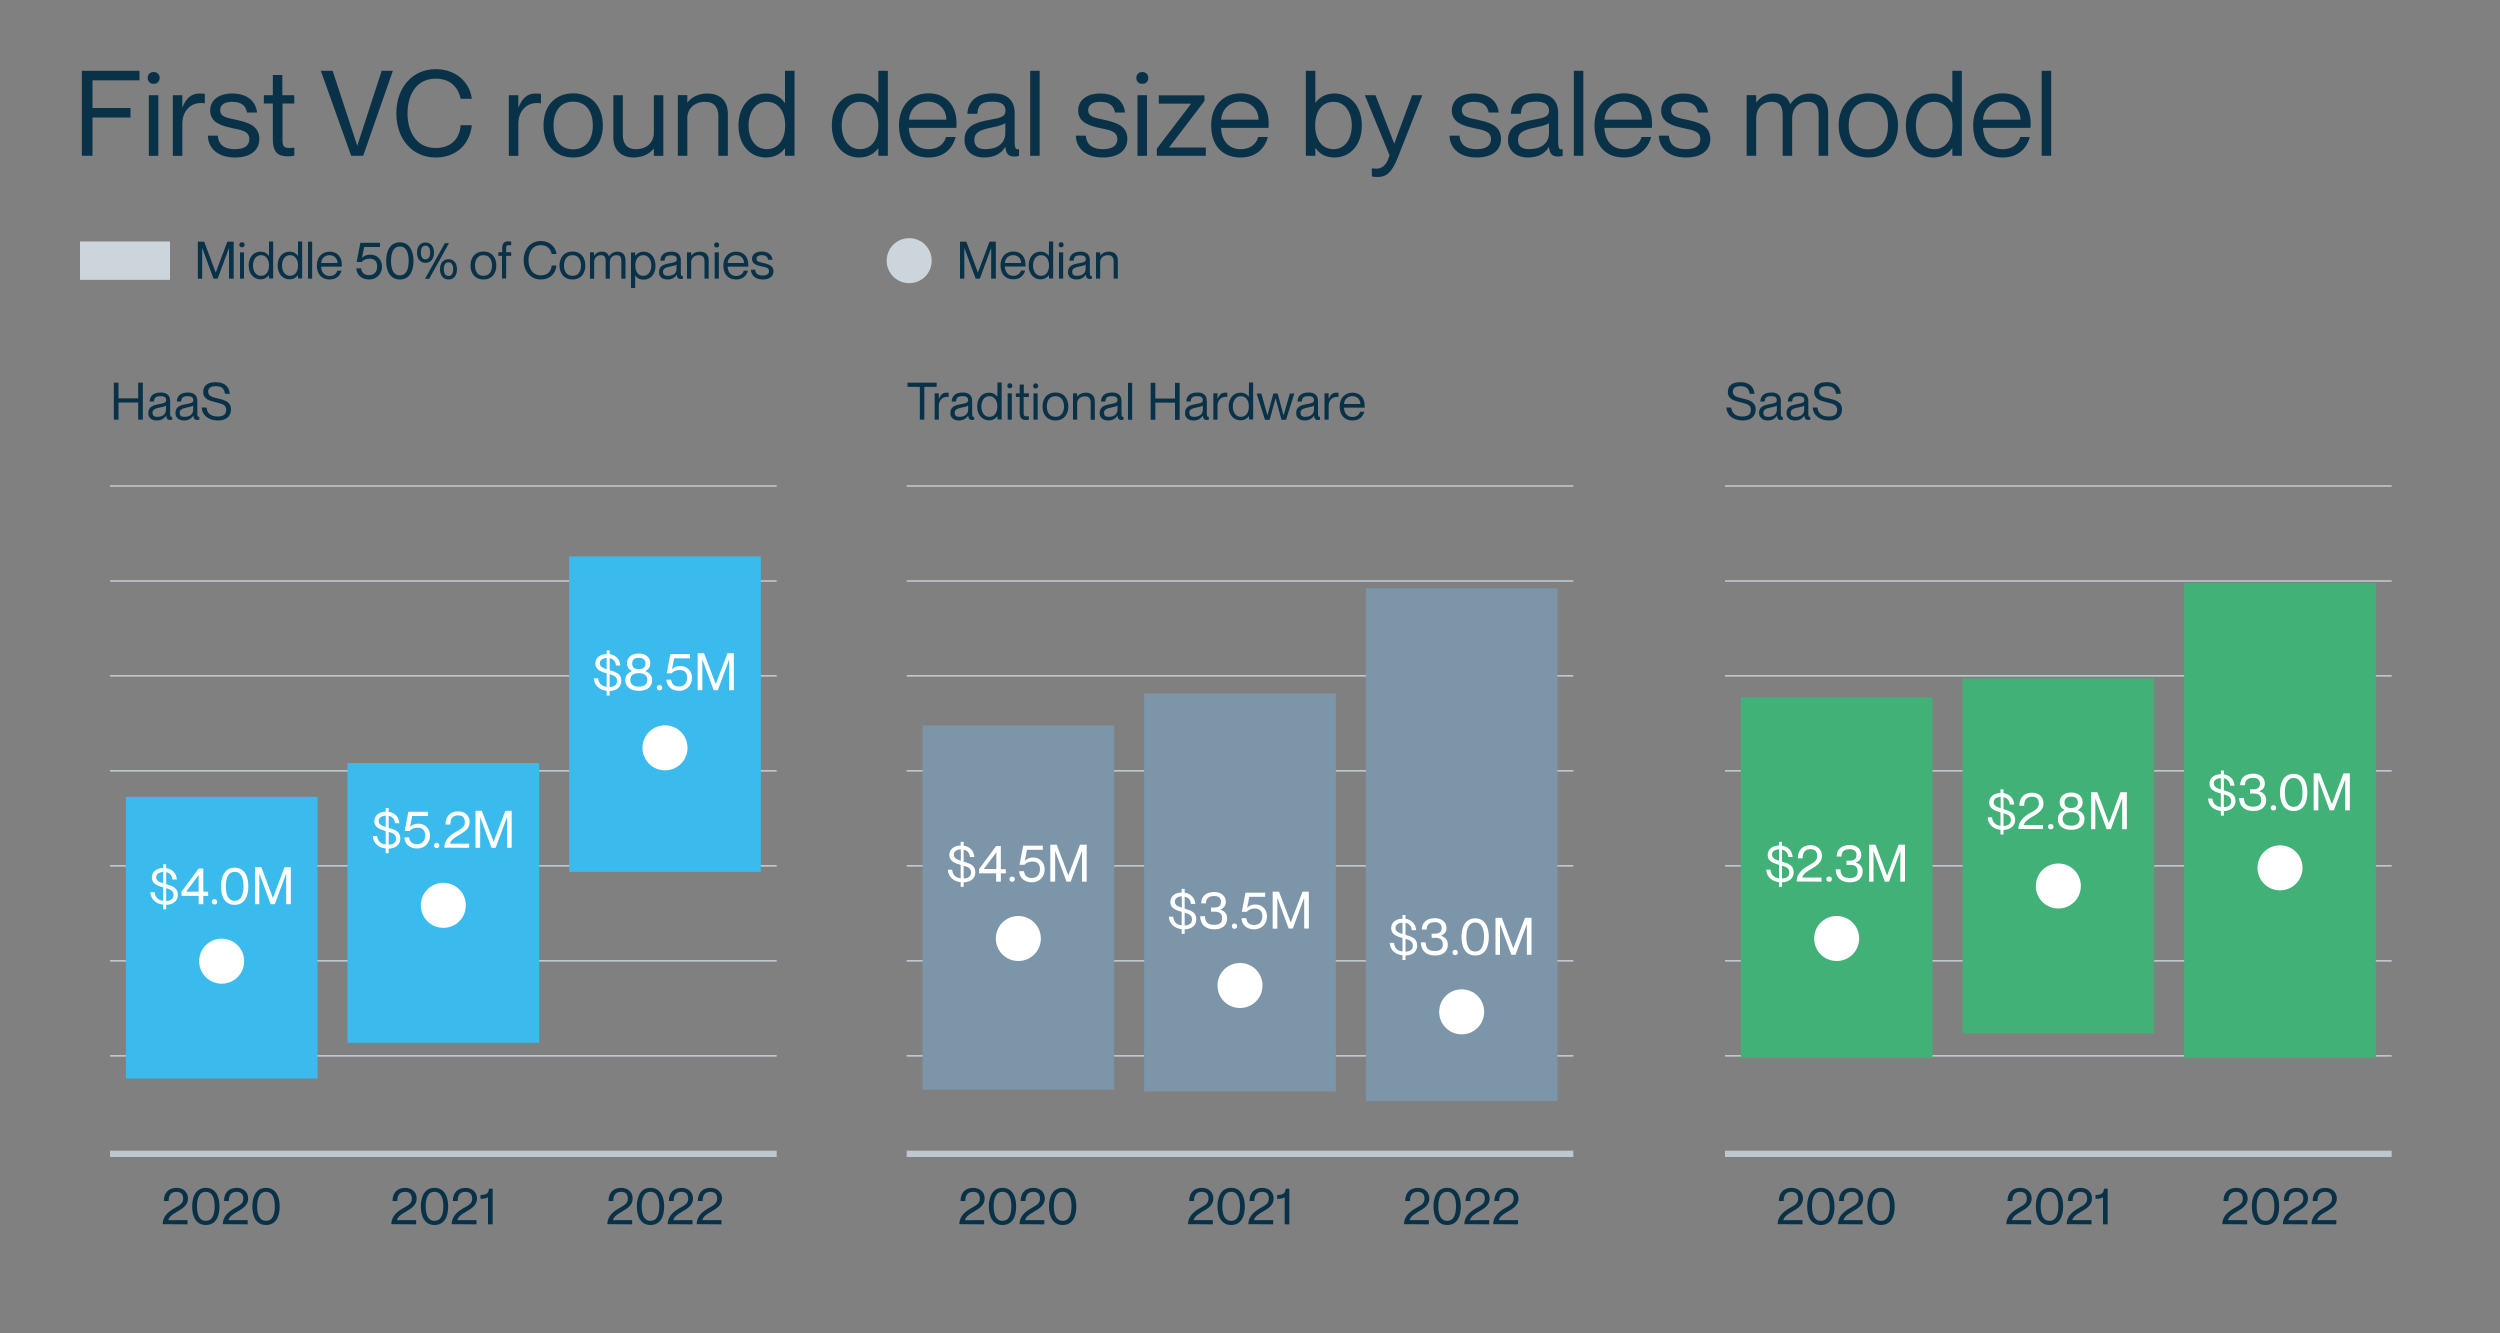 <?xml version="1.0" encoding="utf-8"?>
<svg xmlns="http://www.w3.org/2000/svg" id="Layer_1" style="enable-background:new 0 0 1500 800;" version="1.1" viewBox="0 0 1500 800" x="0px" y="0px">
<rect x="0" y="0" width="1500" height="800" fill="#808080" stroke="none"/>
<style type="text/css">
	.st0{fill:#093248;}
	.st1{fill:#CDD5DC;}
	.st2{fill:none;stroke:#BEC6D0;stroke-width:3.83;stroke-linejoin:round;}
	.st3{fill:none;stroke:#BEC6D0;stroke-linejoin:round;}
	.st4{fill:#3BBBED;}
	.st5{fill:#FFFFFF;}
	.st6{fill:#7C95A9;}
	.st7{fill:#42B177;}
</style>
<path class="st0" d="M55.5,93.5v-23h22.8v-5.7H55.5V48.2h28.2v-5.7H49.1v51H55.5L55.5,93.5z M92.2,50.3c2.3,0,3.6-1.6,3.6-3.5&#xA;	s-1.3-3.6-3.6-3.6s-3.6,1.6-3.6,3.6S89.9,50.3,92.2,50.3L92.2,50.3z M95,93.5V57.1h-5.7v36.4H95z M119.6,56.1&#xA;	c-5.2,0-8.1,3.4-10.1,8.2h-0.1v-7.2h-5.7v36.4h5.7V74.1c0-7,4.5-12.3,11.2-12.3c0.9,0,1.5,0.1,2.3,0.2v-5.7&#xA;	C121.9,56.2,120.9,56.1,119.6,56.1L119.6,56.1z M141,94.5c9.3,0,14.6-4.3,14.6-11.2c0-8.1-7.3-9.9-13.8-11.4&#xA;	c-5.1-1.1-9.7-1.6-9.7-5.8c0-2.9,2.2-5,7.3-5c6.8,0,8.2,3.6,8.8,6.4h6c-0.6-6.3-5.4-11.4-14.8-11.4c-8.3,0-13.3,4.1-13.3,10.2&#xA;	c0,7.6,7.5,9.3,13.8,10.7c4.5,1,9.7,1.5,9.7,6.5c0,2.8-1.6,6-8.6,6c-7.5,0-10.1-3.7-10.3-8.1h-6C124.9,88.8,130.5,94.5,141,94.5&#xA;	L141,94.5L141,94.5z M176.5,57.1h-7.1V45h-5.7v12.1h-5.4v5h5.4v21.6c0,8.3,3.7,10.1,9.1,10.1c1.3,0,2.1-0.1,3.8-0.4v-4.8&#xA;	c-1.2,0.1-1.8,0.2-3,0.2c-3.2,0-4.1-1-4.1-4.8V62.1h7.1L176.5,57.1L176.5,57.1L176.5,57.1z M217.9,93.5l17.8-51H229l-14.6,44.8h-0.1&#xA;	l-14.7-44.8h-7.1l18.2,51H217.9z M261.4,94.5c12.5,0,20.5-8.1,21.7-19.4h-6.7c-0.4,6.4-4.3,13.7-15,13.7&#xA;	c-12.1,0-16.9-10.5-16.9-20.8s4.8-20.8,16.9-20.8c10.6,0,14,7.3,15,12.1h6.7c-1.2-9.7-9.2-17.8-21.7-17.8c-14,0-23.6,11.1-23.6,26.5&#xA;	S247.4,94.5,261.4,94.5L261.4,94.5z M321.2,56.1c-5.2,0-8.1,3.4-10,8.2H311v-7.2h-5.7v36.4h5.7V74.1c0-7,4.5-12.3,11.2-12.3&#xA;	c0.9,0,1.5,0.1,2.4,0.2v-5.7C323.6,56.2,322.6,56.1,321.2,56.1L321.2,56.1L321.2,56.1z M343.9,94.5c11,0,17.8-7.9,17.8-19.2&#xA;	S355,56,343.9,56s-17.8,7.9-17.8,19.2S332.8,94.5,343.9,94.5L343.9,94.5z M343.9,89.6c-8.2,0-11.8-6.5-11.8-14.3S335.7,61,343.9,61&#xA;	s11.8,6.5,11.8,14.3S352,89.6,343.9,89.6L343.9,89.6z M392.3,79.8c0,5.6-4.3,9.7-10.7,9.7c-5.7,0-7.9-3.7-7.9-8.4v-24H368v25.4&#xA;	c0,8.3,5.6,12,12.2,12c6.2,0,10-2.8,12-5.3h0.1v4.3h5.7V57.1h-5.7L392.3,79.8L392.3,79.8L392.3,79.8z M424.5,56.1&#xA;	c-6.2,0-10,2.8-12,5.3h-0.1v-4.3h-5.7v36.4h5.7V70.8c0-5.6,4.3-9.7,10.7-9.7c5.7,0,7.9,3.7,7.9,8.4v24h5.7V68.1&#xA;	C436.7,59.7,431.1,56.1,424.5,56.1L424.5,56.1L424.5,56.1z M471,61.8h-0.1c-2.1-3.1-5.6-5.7-11.4-5.7c-9.1,0-16.4,7.2-16.4,19.2&#xA;	s7.3,19.2,16.4,19.2c5.9,0,9.3-2.7,11.4-5.5h0.1v4.5h5.7v-51H471V61.8L471,61.8L471,61.8z M460.1,89.5c-7.5,0-11-7.1-11-14.2&#xA;	s3.5-14.2,11-14.2c6.8,0,11,5.6,11,14.2S466.8,89.5,460.1,89.5L460.1,89.5z M527,61.8L527,61.8c-2.2-3.1-5.7-5.7-11.5-5.7&#xA;	c-9.1,0-16.4,7.2-16.4,19.2s7.3,19.2,16.4,19.2c5.8,0,9.3-2.7,11.4-5.5h0.1v4.5h5.7v-51H527V61.8L527,61.8L527,61.8z M516,89.5&#xA;	c-7.5,0-11-7.1-11-14.2s3.5-14.2,11-14.2c6.8,0,11,5.6,11,14.2S522.8,89.5,516,89.5L516,89.5z M573.9,73.9&#xA;	c0-10.6-6.2-17.9-16.8-17.9s-17.7,7.6-17.7,19.2s6.2,19.3,17.7,19.3c9.3,0,14.5-5.5,16.3-12.3h-5.8c-0.6,2.6-3.3,7.3-10.5,7.3&#xA;	c-8.1,0-11.6-6.4-11.8-12.8h28.5C573.9,76.2,573.9,75,573.9,73.9L573.9,73.9L573.9,73.9z M545.4,71.8c0.4-6.3,5.1-10.8,11.4-10.8&#xA;	c6.8,0,11,4.9,11,10.8H545.4L545.4,71.8z M590.6,94.5c6.1,0,10.2-2.4,12.5-6.3h0.1c0.4,4.5,2.3,5.7,5.4,5.7c1,0,1.8-0.1,2.8-0.4v-4&#xA;	c-0.4,0.1-0.6,0.1-0.8,0.1c-1.4,0-1.8-1.4-1.8-4.3V67.8c0-8.9-6.1-11.8-12.9-11.8c-10.7,0-15.1,5.3-15.5,12.3h6&#xA;	c0.4-5.3,2.3-7.3,9.3-7.3c6,0,7.6,2.5,7.6,5.4c0,3.6-2.8,4.3-9.1,5.4c-9.4,1.7-15.5,4-15.5,12.3C578.7,90.3,583.3,94.5,590.6,94.5&#xA;	L590.6,94.5L590.6,94.5z M591.2,89.5c-4.7,0-6.6-2.1-6.6-5.6c0-4.2,3-5.9,10-7.3c3.9-0.8,7.5-1.7,8.6-2.8v5.8&#xA;	C603.2,86.4,598,89.5,591.2,89.5L591.2,89.5L591.2,89.5z M623.8,93.5v-51h-5.7v51H623.8L623.8,93.5z M661.8,94.5&#xA;	c9.3,0,14.6-4.3,14.6-11.2c0-8.1-7.3-9.9-13.8-11.4c-5.1-1.1-9.7-1.6-9.7-5.8c0-2.9,2.2-5,7.3-5c6.8,0,8.2,3.6,8.8,6.4h6&#xA;	c-0.6-6.3-5.4-11.4-14.8-11.4c-8.3,0-13.3,4.1-13.3,10.2c0,7.6,7.5,9.3,13.8,10.7c4.5,1,9.7,1.5,9.7,6.5c0,2.8-1.6,6-8.6,6&#xA;	c-7.5,0-10-3.7-10.3-8.1h-6C645.7,88.8,651.3,94.5,661.8,94.5L661.8,94.5L661.8,94.5z M685.4,50.3c2.3,0,3.6-1.6,3.6-3.5&#xA;	s-1.3-3.6-3.6-3.6s-3.6,1.6-3.6,3.6S683.1,50.3,685.4,50.3L685.4,50.3z M688.2,93.5V57.1h-5.7v36.4H688.2L688.2,93.5z M723.5,93.5&#xA;	v-5h-22v-0.1l21.2-27.8v-3.4h-27.4v5h19.3v0.1l-20.5,26.9v4.3H723.5z M761.2,73.9c0-10.6-6.2-17.9-16.8-17.9s-17.7,7.6-17.7,19.2&#xA;	s6.2,19.3,17.7,19.3c9.3,0,14.5-5.5,16.3-12.3h-5.8c-0.6,2.6-3.3,7.3-10.5,7.3c-8.1,0-11.6-6.4-11.8-12.8h28.5&#xA;	C761.2,76.2,761.2,75,761.2,73.9L761.2,73.9L761.2,73.9z M732.7,71.8c0.4-6.3,5.1-10.8,11.4-10.8c6.8,0,11,4.9,11,10.8H732.7&#xA;	L732.7,71.8z M800.7,56.1c-5.8,0-9.3,2.7-11.4,5.5h-0.1V42.5h-5.7v51h5.7v-4.7h0.1c2.1,3.1,5.6,5.7,11.4,5.7&#xA;	c9.1,0,16.4-7.2,16.4-19.2S809.8,56.1,800.7,56.1L800.7,56.1z M800.1,89.5c-6.8,0-11-5.6-11-14.2s4.2-14.2,11-14.2&#xA;	c7.5,0,11,7.1,11,14.2S807.6,89.5,800.1,89.5L800.1,89.5z M826.7,106.2c4.9,0,8.4-2.5,12-11.7l14.7-37.4h-6.1l-10.7,29h-0.1&#xA;	l-11.2-29h-6.4l14.8,36c-1.6,6.3-4.8,8.1-7.8,8.1c-1.1,0-1.6-0.1-2.8-0.2v4.8C824.5,106.2,825.4,106.2,826.7,106.2L826.7,106.2&#xA;	L826.7,106.2z M886,94.5c9.3,0,14.6-4.3,14.6-11.2c0-8.1-7.3-9.9-13.8-11.4c-5.1-1.1-9.7-1.6-9.7-5.8c0-2.9,2.2-5,7.3-5&#xA;	c6.8,0,8.2,3.6,8.8,6.4h6c-0.6-6.3-5.4-11.4-14.8-11.4c-8.3,0-13.3,4.1-13.3,10.2c0,7.6,7.5,9.3,13.8,10.7c4.5,1,9.7,1.5,9.7,6.5&#xA;	c0,2.8-1.6,6-8.6,6c-7.5,0-10-3.7-10.3-8.1h-6C869.9,88.8,875.5,94.5,886,94.5L886,94.5z M916.8,94.5c6.1,0,10.2-2.4,12.5-6.3h0.1&#xA;	c0.4,4.5,2.3,5.7,5.4,5.7c1,0,1.8-0.1,2.8-0.4v-4c-0.4,0.1-0.6,0.1-0.9,0.1c-1.4,0-1.8-1.4-1.8-4.3V67.8c0-8.9-6.1-11.8-12.9-11.8&#xA;	c-10.7,0-15.1,5.3-15.5,12.3h6c0.4-5.3,2.3-7.3,9.3-7.3c6,0,7.6,2.5,7.6,5.4c0,3.6-2.8,4.3-9.1,5.4c-9.4,1.7-15.5,4-15.5,12.3&#xA;	C904.8,90.3,909.5,94.5,916.8,94.5L916.8,94.5L916.8,94.5z M917.4,89.5c-4.7,0-6.6-2.1-6.6-5.6c0-4.2,3-5.9,10-7.3&#xA;	c3.9-0.8,7.5-1.7,8.6-2.8v5.8C929.4,86.4,924.2,89.5,917.4,89.5L917.4,89.5L917.4,89.5z M950,93.5v-51h-5.7v51H950L950,93.5z&#xA;	 M991.2,73.9c0-10.6-6.2-17.9-16.8-17.9s-17.7,7.6-17.7,19.2s6.2,19.3,17.7,19.3c9.3,0,14.5-5.5,16.3-12.3h-5.8&#xA;	c-0.6,2.6-3.3,7.3-10.5,7.3c-8.1,0-11.6-6.4-11.8-12.8h28.5C991.2,76.2,991.2,75,991.2,73.9L991.2,73.9L991.2,73.9z M962.7,71.8&#xA;	c0.4-6.3,5.1-10.8,11.4-10.8c6.8,0,11,4.9,11,10.8H962.7L962.7,71.8z M1011.6,94.5c9.3,0,14.6-4.3,14.6-11.2&#xA;	c0-8.1-7.3-9.9-13.8-11.4c-5.1-1.1-9.7-1.6-9.7-5.8c0-2.9,2.2-5,7.3-5c6.8,0,8.2,3.6,8.8,6.4h6c-0.6-6.3-5.4-11.4-14.8-11.4&#xA;	c-8.3,0-13.3,4.1-13.3,10.2c0,7.6,7.5,9.3,13.8,10.7c4.5,1,9.7,1.5,9.7,6.5c0,2.8-1.6,6-8.6,6c-7.5,0-10-3.7-10.3-8.1h-6&#xA;	C995.5,88.8,1001.1,94.5,1011.6,94.5L1011.6,94.5L1011.6,94.5z M1086,56.1c-5.5,0-9.3,2.8-11.8,6.3h-0.1c-1.5-4.1-4.5-6.3-9.7-6.3&#xA;	c-5.5,0-8.6,2.8-10.6,5.3h-0.1v-4.3h-5.7v36.4h5.7V70.8c0-5.6,3.6-9.7,9.3-9.7s6.6,3.7,6.6,8.4v24h5.7V70.8c0-5.6,3.6-9.7,9.3-9.7&#xA;	s6.6,3.7,6.6,8.4v24h5.7V68.1C1096.9,60.4,1093.3,56.1,1086,56.1L1086,56.1L1086,56.1z M1121,94.5c11.1,0,17.8-7.9,17.8-19.2&#xA;	S1132.1,56,1121,56s-17.8,7.9-17.8,19.2S1109.9,94.5,1121,94.5L1121,94.5z M1121,89.6c-8.2,0-11.8-6.5-11.8-14.3S1112.8,61,1121,61&#xA;	s11.8,6.5,11.8,14.3S1129.2,89.6,1121,89.6L1121,89.6z M1171.4,61.8L1171.4,61.8c-2.2-3.1-5.7-5.7-11.5-5.7&#xA;	c-9.1,0-16.4,7.2-16.4,19.2s7.3,19.2,16.4,19.2c5.8,0,9.3-2.7,11.4-5.5h0.1v4.5h5.7v-51h-5.7V61.8L1171.4,61.8L1171.4,61.8z&#xA;	 M1160.5,89.5c-7.5,0-11-7.1-11-14.2s3.5-14.2,11-14.2c6.8,0,11,5.6,11,14.2S1167.2,89.5,1160.5,89.5L1160.5,89.5z M1218.4,73.9&#xA;	c0-10.6-6.2-17.9-16.8-17.9s-17.7,7.6-17.7,19.2s6.2,19.3,17.7,19.3c9.3,0,14.5-5.5,16.3-12.3h-5.8c-0.6,2.6-3.3,7.3-10.5,7.3&#xA;	c-8.1,0-11.6-6.4-11.8-12.8h28.4C1218.4,76.2,1218.4,75,1218.4,73.9L1218.4,73.9L1218.4,73.9z M1189.8,71.8&#xA;	c0.4-6.3,5.1-10.8,11.4-10.8c6.8,0,11.1,4.9,11.1,10.8H1189.8L1189.8,71.8z M1230.7,93.5v-51h-5.7v51H1230.7L1230.7,93.5z"/>
<path class="st0" d="M121.3,167.2V149h0.1l6.7,18.2h2.5l6.7-18.2h0.1v18.2h2.8V145h-3.8l-6.9,18.4h-0.1l-6.9-18.4h-3.8v22.2H121.3&#xA;	L121.3,167.2z M145.2,148.4c1,0,1.6-0.7,1.6-1.5s-0.6-1.6-1.6-1.6s-1.6,0.7-1.6,1.6S144.2,148.4,145.2,148.4L145.2,148.4z&#xA;	 M146.4,167.2v-15.8H144v15.8H146.4z M161.3,153.5L161.3,153.5c-1-1.4-2.5-2.5-5-2.5c-4,0-7.1,3.1-7.1,8.3s3.2,8.3,7.1,8.3&#xA;	c2.5,0,4-1.2,5-2.4h0.1v1.9h2.5v-22.2h-2.5v8.6H161.3L161.3,153.5z M156.6,165.5c-3.3,0-4.8-3.1-4.8-6.2s1.5-6.2,4.8-6.2&#xA;	c2.9,0,4.8,2.4,4.8,6.2S159.5,165.5,156.6,165.5L156.6,165.5z M178.7,153.5L178.7,153.5c-1-1.4-2.5-2.5-5-2.5c-4,0-7.1,3.1-7.1,8.3&#xA;	s3.2,8.3,7.1,8.3c2.5,0,4-1.2,5-2.4h0.1v1.9h2.5v-22.2h-2.5v8.6H178.7L178.7,153.5z M174,165.5c-3.3,0-4.8-3.1-4.8-6.2&#xA;	s1.5-6.2,4.8-6.2c2.9,0,4.8,2.4,4.8,6.2S176.9,165.5,174,165.5L174,165.5z M187.3,167.2V145h-2.5v22.2H187.3z M205.1,158.8&#xA;	c0-4.6-2.7-7.8-7.3-7.8s-7.7,3.3-7.7,8.3s2.7,8.4,7.7,8.4c4.1,0,6.3-2.4,7.1-5.3h-2.5c-0.3,1.1-1.5,3.2-4.6,3.2&#xA;	c-3.5,0-5.1-2.8-5.1-5.6H205C205.1,159.7,205.1,159.2,205.1,158.8L205.1,158.8L205.1,158.8z M192.7,157.8c0.2-2.8,2.2-4.7,5-4.7&#xA;	c2.9,0,4.8,2.1,4.8,4.7H192.7L192.7,157.8z M221.5,167.7c4.3,0,7.7-3.1,7.7-7.8c0-4-2.8-7.1-6.9-7.1c-2.4,0-4,0.7-5.1,2v-0.1&#xA;	l1.3-6.5h9.5v-2.5h-11.8l-2.2,11.5h3c1.1-1.4,2.8-2,4.7-2c2.8,0,4.6,1.4,4.6,4.6c0,3.4-1.9,5.3-4.9,5.3c-3.4,0-4.5-2.1-4.7-4.1h-2.9&#xA;	C213.9,164.5,216.6,167.7,221.5,167.7L221.5,167.7L221.5,167.7z M239.9,167.7c5.9,0,8.2-5.1,8.2-11.1s-2.4-11.2-8.2-11.2&#xA;	s-8.2,5.1-8.2,11.2S234.1,167.7,239.9,167.7L239.9,167.7z M239.9,165.2c-4.1,0-5.3-4.1-5.3-8.6s1.2-8.7,5.3-8.7s5.3,4.1,5.3,8.7&#xA;	S244,165.2,239.9,165.2L239.9,165.2L239.9,165.2z M255.3,157.7c3.5,0,5.1-2.8,5.1-6.1s-1.6-6.1-5.1-6.1s-5.1,2.8-5.1,6.1&#xA;	S251.9,157.7,255.3,157.7L255.3,157.7z M257.5,167.3l11.9-21.4h-2.5L255,167.3H257.5L257.5,167.3z M255.3,155.6&#xA;	c-1.9,0-2.8-1.6-2.8-4.1s0.9-4.1,2.8-4.1s2.8,1.6,2.8,4.1S257.2,155.6,255.3,155.6L255.3,155.6L255.3,155.6z M269.1,167.7&#xA;	c3.5,0,5.1-2.8,5.1-6.1s-1.6-6.1-5.1-6.1s-5.1,2.8-5.1,6.1S265.7,167.7,269.1,167.7L269.1,167.7z M269.1,165.6&#xA;	c-1.9,0-2.8-1.6-2.8-4.1s0.9-4.1,2.8-4.1s2.8,1.6,2.8,4.1S271,165.6,269.1,165.6L269.1,165.6z M290.1,167.7c4.8,0,7.7-3.4,7.7-8.4&#xA;	s-2.9-8.4-7.7-8.4s-7.8,3.4-7.8,8.4S285.3,167.7,290.1,167.7L290.1,167.7z M290.1,165.5c-3.6,0-5.1-2.8-5.1-6.2s1.6-6.2,5.1-6.2&#xA;	s5.1,2.8,5.1,6.2S293.7,165.5,290.1,165.5L290.1,165.5z M305.4,147.1c0.4,0,0.7,0,1.3,0.1V145c-0.8-0.1-1.2-0.2-1.6-0.2&#xA;	c-2.3,0-3.8,0.8-3.8,4.4v2.1H299v2.2h2.2v13.6h2.5v-13.6h3v-2.2h-3V149C303.7,147.5,304,147.1,305.4,147.1L305.4,147.1L305.4,147.1z&#xA;	 M324.5,167.7c5.5,0,8.9-3.5,9.4-8.4H331c-0.2,2.8-1.9,5.9-6.5,5.9c-5.3,0-7.4-4.6-7.4-9.1s2.1-9,7.4-9c4.6,0,6.1,3.2,6.5,5.3h2.9&#xA;	c-0.5-4.2-4-7.8-9.4-7.8c-6.1,0-10.3,4.8-10.3,11.5S318.4,167.7,324.5,167.7L324.5,167.7L324.5,167.7z M343.5,167.7&#xA;	c4.8,0,7.7-3.4,7.7-8.4s-2.9-8.4-7.7-8.4s-7.8,3.4-7.8,8.4S338.7,167.7,343.5,167.7L343.5,167.7z M343.5,165.5&#xA;	c-3.6,0-5.1-2.8-5.1-6.2s1.6-6.2,5.1-6.2s5.1,2.8,5.1,6.2S347.1,165.5,343.5,165.5L343.5,165.5z M370.5,151c-2.4,0-4,1.2-5.1,2.7&#xA;	h-0.1c-0.6-1.8-2-2.7-4.2-2.7c-2.4,0-3.8,1.2-4.6,2.3h-0.1v-1.9H354v15.8h2.5v-9.9c0-2.4,1.5-4.2,4-4.2s2.9,1.6,2.9,3.7v10.4h2.5&#xA;	v-9.9c0-2.4,1.5-4.2,4-4.2s2.9,1.6,2.9,3.7v10.4h2.5v-11C375.2,152.9,373.7,151,370.5,151L370.5,151L370.5,151z M386.2,151&#xA;	c-2.5,0-4,1.2-5,2.4h-0.1v-1.9h-2.5v21.3h2.5v-7.5h0.1c0.9,1.4,2.4,2.5,5,2.5c4,0,7.1-3.1,7.1-8.3S390.2,151,386.2,151L386.2,151&#xA;	L386.2,151z M386,165.5c-3,0-4.8-2.4-4.8-6.2s1.8-6.2,4.8-6.2c3.2,0,4.8,3.1,4.8,6.2S389.2,165.5,386,165.5L386,165.5z M400.5,167.7&#xA;	c2.6,0,4.4-1.1,5.5-2.8h0.1c0.1,1.9,1,2.5,2.4,2.5c0.4,0,0.8-0.1,1.2-0.1v-1.7c-0.2,0-0.3,0-0.4,0c-0.6,0-0.8-0.6-0.8-1.9v-7.6&#xA;	c0-3.9-2.7-5.1-5.6-5.1c-4.6,0-6.6,2.3-6.7,5.4h2.6c0.1-2.3,1-3.2,4-3.2c2.6,0,3.3,1.1,3.3,2.3c0,1.6-1.2,1.9-3.9,2.4&#xA;	c-4.1,0.7-6.8,1.7-6.8,5.4C395.3,165.9,397.3,167.7,400.5,167.7L400.5,167.7L400.5,167.7z M400.7,165.5c-2,0-2.9-0.9-2.9-2.4&#xA;	c0-1.8,1.3-2.6,4.4-3.2c1.7-0.3,3.3-0.7,3.7-1.2v2.5C406,164.2,403.7,165.5,400.7,165.5L400.7,165.5L400.7,165.5z M420,151&#xA;	c-2.7,0-4.4,1.2-5.2,2.3h-0.1v-1.9h-2.5v15.8h2.5v-9.9c0-2.4,1.9-4.2,4.6-4.2c2.5,0,3.4,1.6,3.4,3.7v10.4h2.5v-11&#xA;	C425.3,152.6,422.9,151,420,151L420,151L420,151z M430,148.5c1,0,1.5-0.7,1.5-1.5s-0.6-1.6-1.5-1.6s-1.5,0.7-1.5,1.6&#xA;	S429,148.5,430,148.5L430,148.5z M431.3,167.2v-15.8h-2.5v15.8H431.3z M449,158.8c0-4.6-2.7-7.8-7.3-7.8s-7.7,3.3-7.7,8.3&#xA;	s2.7,8.4,7.7,8.4c4.1,0,6.3-2.4,7.1-5.3h-2.5c-0.3,1.1-1.5,3.2-4.6,3.2c-3.5,0-5-2.8-5.1-5.6H449C449,159.7,449,159.2,449,158.8&#xA;	L449,158.8L449,158.8z M436.6,157.8c0.1-2.8,2.2-4.7,5-4.7c3,0,4.8,2.1,4.8,4.7H436.6z M457.7,167.7c4,0,6.4-1.9,6.4-4.9&#xA;	c0-3.5-3.2-4.3-6-5c-2.2-0.5-4.2-0.7-4.2-2.5c0-1.3,1-2.2,3.2-2.2c2.9,0,3.6,1.6,3.8,2.8h2.6c-0.2-2.7-2.4-5-6.5-5&#xA;	c-3.6,0-5.8,1.8-5.8,4.4c0,3.3,3.3,4,6,4.6c2,0.4,4.2,0.6,4.2,2.8c0,1.2-0.7,2.6-3.8,2.6c-3.3,0-4.4-1.6-4.5-3.5h-2.6&#xA;	C450.7,165.2,453.2,167.7,457.7,167.7L457.7,167.7L457.7,167.7z"/>
<polygon class="st1" points="48,144.9 48,167.9 102,167.9 102,144.9"/>
<path class="st0" d="M578.6,167.2V149h0.1l6.7,18.2h2.5l6.7-18.2h0.1v18.2h2.8V145h-3.8l-6.9,18.4h-0.1l-6.9-18.4H576v22.2H578.6&#xA;	L578.6,167.2z M615.3,158.7c0-4.6-2.7-7.8-7.3-7.8s-7.7,3.3-7.7,8.3s2.7,8.4,7.7,8.4c4.1,0,6.3-2.4,7.1-5.3h-2.5&#xA;	c-0.3,1.1-1.5,3.2-4.6,3.2c-3.5,0-5-2.8-5.1-5.6h12.4C615.3,159.7,615.3,159.2,615.3,158.7L615.3,158.7L615.3,158.7z M602.9,157.8&#xA;	c0.2-2.8,2.2-4.7,5-4.7c2.9,0,4.8,2.1,4.8,4.7H602.9z M629.3,153.5L629.3,153.5c-1-1.4-2.5-2.5-5-2.5c-4,0-7.1,3.1-7.1,8.3&#xA;	s3.2,8.3,7.1,8.3c2.5,0,4-1.2,5-2.4h0.1v1.9h2.5v-22.2h-2.5L629.3,153.5L629.3,153.5L629.3,153.5z M624.6,165.5&#xA;	c-3.3,0-4.8-3.1-4.8-6.2s1.5-6.2,4.8-6.2c3,0,4.8,2.4,4.8,6.2S627.5,165.5,624.6,165.5L624.6,165.5z M636.7,148.4&#xA;	c1,0,1.5-0.7,1.5-1.5s-0.6-1.6-1.5-1.6s-1.5,0.7-1.5,1.6S635.7,148.4,636.7,148.4L636.7,148.4z M637.9,167.2v-15.8h-2.5v15.8H637.9z&#xA;	 M645.9,167.7c2.6,0,4.4-1.1,5.5-2.8h0.1c0.2,1.9,1,2.5,2.4,2.5c0.4,0,0.8-0.1,1.2-0.1v-1.7c-0.2,0-0.3,0-0.4,0&#xA;	c-0.6,0-0.8-0.6-0.8-1.9v-7.6c0-3.9-2.7-5.1-5.6-5.1c-4.7,0-6.6,2.3-6.7,5.4h2.6c0.2-2.3,1-3.2,4-3.2c2.6,0,3.3,1.1,3.3,2.3&#xA;	c0,1.6-1.2,1.9-3.9,2.4c-4.1,0.7-6.8,1.7-6.8,5.4C640.7,165.8,642.7,167.7,645.9,167.7L645.9,167.7L645.9,167.7z M646.1,165.5&#xA;	c-2,0-2.8-0.9-2.8-2.4c0-1.8,1.3-2.6,4.4-3.2c1.7-0.3,3.3-0.7,3.7-1.2v2.5C651.4,164.2,649.1,165.5,646.1,165.5L646.1,165.5&#xA;	L646.1,165.5z M665.4,151c-2.7,0-4.4,1.2-5.2,2.3h-0.1v-1.9h-2.5v15.8h2.5v-9.9c0-2.4,1.9-4.2,4.7-4.2c2.5,0,3.4,1.6,3.4,3.7v10.4&#xA;	h2.5v-11C670.7,152.6,668.3,151,665.4,151L665.4,151z"/>
<path class="st1" d="M545.5,169.9c7.5,0,13.5-6,13.5-13.5s-6-13.5-13.5-13.5s-13.5,6-13.5,13.5S538,169.9,545.5,169.9L545.5,169.9z"/>
<path class="st0" d="M112.5,734.6v-2.5H101V732c0.6-2.2,2.9-3.6,5.3-5c3.1-1.8,6.5-3.8,6.5-7.9s-3.2-6.4-6.8-6.4&#xA;	c-5.3,0-7.7,3.5-7.7,7.9h2.9c0-3,1-5.5,4.7-5.5c3.3,0,4,2.2,4,4c0,3.1-1.9,3.9-5.9,6.2c-3.9,2.3-6.4,5.3-6.4,9.2L112.5,734.6&#xA;	L112.5,734.6z M123.5,735c5.9,0,8.2-5,8.2-11.1s-2.4-11.2-8.2-11.2s-8.2,5.1-8.2,11.2S117.6,735,123.5,735L123.5,735z M123.5,732.5&#xA;	c-4.1,0-5.3-4.1-5.3-8.7s1.2-8.7,5.3-8.7s5.3,4.1,5.3,8.7S127.6,732.5,123.5,732.5L123.5,732.5z M148.6,734.6v-2.5h-11.5V732&#xA;	c0.6-2.2,2.9-3.6,5.3-5c3.1-1.8,6.5-3.8,6.5-7.9s-3.2-6.4-6.8-6.4c-5.3,0-7.7,3.5-7.7,7.9h2.9c0-3,1-5.5,4.7-5.5c3.3,0,4,2.2,4,4&#xA;	c0,3.1-1.9,3.9-5.9,6.2c-3.9,2.3-6.4,5.3-6.4,9.2L148.6,734.6L148.6,734.6z M159.6,735c5.9,0,8.2-5,8.2-11.1s-2.4-11.2-8.2-11.2&#xA;	s-8.2,5.1-8.2,11.2S153.8,735,159.6,735L159.6,735z M159.6,732.5c-4.1,0-5.3-4.1-5.3-8.7s1.2-8.7,5.3-8.7s5.3,4.1,5.3,8.7&#xA;	S163.7,732.5,159.6,732.5L159.6,732.5z"/>
<path class="st0" d="M249.7,734.6v-2.5h-11.5V732c0.6-2.2,2.9-3.6,5.3-5c3.1-1.8,6.5-3.8,6.5-7.9s-3.2-6.4-6.8-6.4&#xA;	c-5.3,0-7.7,3.5-7.7,7.9h2.9c0-3,1-5.5,4.7-5.5c3.3,0,4,2.2,4,4c0,3.1-1.9,3.9-5.9,6.2c-3.9,2.3-6.4,5.3-6.4,9.2L249.7,734.6&#xA;	L249.7,734.6z M260.7,735c5.9,0,8.2-5,8.2-11.1s-2.4-11.2-8.2-11.2s-8.2,5.1-8.2,11.2S254.9,735,260.7,735L260.7,735z M260.7,732.5&#xA;	c-4.1,0-5.3-4.1-5.3-8.7s1.2-8.7,5.3-8.7s5.3,4.1,5.3,8.7S264.8,732.5,260.7,732.5L260.7,732.5z M285.9,734.6v-2.5h-11.5V732&#xA;	c0.6-2.2,2.9-3.6,5.3-5c3.1-1.8,6.5-3.8,6.5-7.9s-3.2-6.4-6.8-6.4c-5.3,0-7.7,3.5-7.7,7.9h2.9c0-3,1-5.5,4.7-5.5c3.3,0,4,2.2,4,4&#xA;	c0,3.1-1.9,3.9-5.9,6.2c-3.9,2.3-6.4,5.3-6.4,9.2L285.9,734.6L285.9,734.6z M292.8,734.6h2.8v-21.4h-2.2c-0.3,2.6-1.1,3.7-5.1,3.8&#xA;	v2.3c1.9,0,3.5-0.2,4.5-1L292.8,734.6L292.8,734.6L292.8,734.6z"/>
<path class="st0" d="M379.3,734.6v-2.5h-11.5V732c0.6-2.2,2.9-3.6,5.3-5c3.1-1.8,6.5-3.8,6.5-7.9s-3.2-6.4-6.8-6.4&#xA;	c-5.3,0-7.7,3.5-7.7,7.9h2.9c0-3,1-5.5,4.7-5.5c3.3,0,4,2.2,4,4c0,3.1-1.9,3.9-5.9,6.2c-3.9,2.3-6.4,5.3-6.4,9.2L379.3,734.6&#xA;	L379.3,734.6z M390.3,735c5.9,0,8.2-5,8.2-11.1s-2.4-11.2-8.2-11.2s-8.2,5.1-8.2,11.2S384.5,735,390.3,735L390.3,735z M390.3,732.5&#xA;	c-4.1,0-5.3-4.1-5.3-8.7s1.2-8.7,5.3-8.7s5.3,4.1,5.3,8.7S394.4,732.5,390.3,732.5L390.3,732.5z M415.5,734.6v-2.5H404V732&#xA;	c0.6-2.2,2.9-3.6,5.3-5c3.1-1.8,6.5-3.8,6.5-7.9s-3.2-6.4-6.8-6.4c-5.3,0-7.7,3.5-7.7,7.9h2.9c0-3,1-5.5,4.7-5.5c3.3,0,4,2.2,4,4&#xA;	c0,3.1-1.9,3.9-5.9,6.2c-3.9,2.3-6.4,5.3-6.4,9.2L415.5,734.6L415.5,734.6z M432.9,734.6v-2.5h-11.5V732c0.6-2.2,2.9-3.6,5.3-5&#xA;	c3.1-1.8,6.5-3.8,6.5-7.9s-3.2-6.4-6.8-6.4c-5.3,0-7.7,3.5-7.7,7.9h2.9c0-3,1-5.5,4.7-5.5c3.3,0,4,2.2,4,4c0,3.1-1.9,3.9-5.9,6.2&#xA;	c-3.9,2.3-6.4,5.3-6.4,9.2L432.9,734.6L432.9,734.6z"/>
<line class="st2" x1="466" x2="66" y1="692.3" y2="692.3"/>
<path class="st3" d="M466,633.5H66 M466,576.5H66 M466,519.5H66 M466,462.5H66 M466,405.5H66 M466,348.6H66 M466,291.6H66"/>
<polygon class="st4" points="208.5,457.8 208.5,625.7 323.5,625.7 323.5,457.8"/>
<polygon class="st4" points="341.5,333.9 341.5,523.1 456.5,523.1 456.5,333.9"/>
<polygon class="st4" points="75.5,478.1 75.5,647.1 190.5,647.1 190.5,478.1"/>
<path class="st5" d="M133,590.2c7.5,0,13.5-6,13.5-13.5s-6-13.5-13.5-13.5s-13.5,6-13.5,13.5S125.5,590.2,133,590.2L133,590.2z"/>
<path class="st5" d="M266,556.7c7.5,0,13.5-6,13.5-13.5s-6-13.5-13.5-13.5s-13.5,6-13.5,13.5S258.5,556.7,266,556.7L266,556.7z"/>
<path class="st5" d="M399,462.2c7.5,0,13.5-6,13.5-13.5s-6-13.5-13.5-13.5s-13.5,6-13.5,13.5S391.5,462.2,399,462.2L399,462.2z"/>
<path class="st5" d="M106.7,537c0-4.2-2.8-5.3-7-6.5v-7.2c2.2,0.4,3.5,1.9,3.8,4.4h2.6c-0.3-4-2.9-6.3-6.4-6.8v-2.3h-1.8v2.2&#xA;	c-4.2,0.1-6.8,2.4-6.8,5.8c0,3.7,3.8,5,6.8,5.8v8.1c-3.3-0.4-4.8-2.3-5.1-5.2h-2.6c0.3,4.6,3.6,7,7.7,7.5v2.8h1.8v-2.7&#xA;	C104.4,542.8,106.7,540.1,106.7,537L106.7,537L106.7,537z M93.7,526.4c0-1.9,1.6-3.1,4.2-3.2v6.8C95.5,529.2,93.7,528.5,93.7,526.4&#xA;	L93.7,526.4z M99.7,532.9c3.1,0.9,4.4,1.8,4.4,4.1c0,2-1.2,3.5-4.4,3.6V532.9L99.7,532.9z M122,542.5v-5h2.9V535H122v-13.9h-2.8&#xA;	L108.9,535v2.5h10.3v5H122z M119.2,525v10h-7.5L119.2,525L119.2,525z M128.7,542.7c1.1,0,1.6-0.7,1.6-1.6s-0.6-1.6-1.6-1.6&#xA;	s-1.6,0.7-1.6,1.6S127.7,542.7,128.7,542.7L128.7,542.7z M140.8,542.9c5.9,0,8.2-5,8.2-11.1s-2.4-11.2-8.2-11.2s-8.2,5.1-8.2,11.2&#xA;	S134.9,542.9,140.8,542.9L140.8,542.9z M140.8,540.5c-4.1,0-5.3-4.1-5.3-8.7s1.2-8.7,5.3-8.7s5.3,4.1,5.3,8.7&#xA;	S144.8,540.5,140.8,540.5L140.8,540.5z M155.6,542.5v-18.2h0.1l6.7,18.2h2.5l6.7-18.2h0.1v18.2h2.8v-22.2h-3.8l-6.9,18.4h-0.1&#xA;	l-6.9-18.4H153v22.2H155.6L155.6,542.5z"/>
<path class="st5" d="M240.2,503.2c0-4.2-2.8-5.3-7-6.5v-7.2c2.2,0.4,3.5,1.9,3.8,4.4h2.6c-0.3-4-2.9-6.3-6.4-6.8v-2.3h-1.8v2.2&#xA;	c-4.2,0.1-6.8,2.4-6.8,5.8c0,3.7,3.8,5,6.8,5.8v8.1c-3.3-0.4-4.8-2.3-5.1-5.1h-2.6c0.3,4.6,3.6,7,7.7,7.5v2.8h1.8v-2.7&#xA;	C237.9,509,240.2,506.3,240.2,503.2L240.2,503.2L240.2,503.2z M227.2,492.6c0-1.9,1.6-3.1,4.2-3.2v6.8&#xA;	C229,495.4,227.2,494.7,227.2,492.6L227.2,492.6L227.2,492.6z M233.2,499.1c3.1,0.9,4.4,1.8,4.4,4.1c0,2-1.1,3.5-4.4,3.6V499.1&#xA;	L233.2,499.1z M250.3,509.1c4.3,0,7.7-3.1,7.7-7.8c0-4-2.8-7.1-6.9-7.1c-2.4,0-4,0.7-5.1,2v-0.1l1.3-6.5h9.5v-2.5H245l-2.2,11.5h3&#xA;	c1.1-1.4,2.8-2,4.7-2c2.8,0,4.6,1.4,4.6,4.6c0,3.4-1.9,5.3-4.9,5.3c-3.4,0-4.5-2-4.7-4.1h-2.9C242.7,506,245.4,509.1,250.3,509.1&#xA;	L250.3,509.1L250.3,509.1z M262,508.9c1,0,1.6-0.7,1.6-1.6s-0.6-1.6-1.6-1.6s-1.6,0.7-1.6,1.6S261,508.9,262,508.9L262,508.9z&#xA;	 M281.5,508.7v-2.5H270v-0.1c0.6-2.2,2.9-3.6,5.3-5c3.1-1.8,6.5-3.8,6.5-7.9s-3.2-6.4-6.8-6.4c-5.3,0-7.7,3.5-7.7,7.9h2.9&#xA;	c0-3,1-5.5,4.7-5.5c3.3,0,4,2.2,4,4c0,3.1-1.9,3.9-5.9,6.2c-3.9,2.3-6.4,5.3-6.4,9.2L281.5,508.7L281.5,508.7z M288.1,508.7v-18.2&#xA;	h0.1l6.7,18.2h2.5l6.7-18.2h0.1v18.2h2.8v-22.2h-3.8l-7,18.4h-0.1l-7-18.4h-3.8v22.2H288.1L288.1,508.7z"/>
<path class="st5" d="M372.8,408.6c0-4.2-2.8-5.3-7-6.5v-7.2c2.2,0.4,3.5,1.9,3.8,4.4h2.6c-0.3-4-2.9-6.3-6.4-6.8v-2.3H364v2.2&#xA;	c-4.2,0.1-6.8,2.4-6.8,5.8c0,3.7,3.8,5,6.8,5.8v8.1c-3.3-0.4-4.8-2.3-5.1-5.1h-2.6c0.3,4.6,3.6,7,7.7,7.5v2.8h1.8v-2.7&#xA;	C370.6,414.4,372.8,411.7,372.8,408.6L372.8,408.6L372.8,408.6z M359.9,398c0-1.9,1.6-3.1,4.1-3.2v6.8&#xA;	C361.7,400.8,359.9,400,359.9,398L359.9,398L359.9,398z M365.8,404.5c3.1,0.9,4.4,1.8,4.4,4.1c0,2-1.1,3.5-4.4,3.6V404.5&#xA;	L365.8,404.5z M383.3,414.5c4.6,0,8-2.1,8-6.5c0-3-2-4.4-4-5.3v-0.1c1.5-0.8,2.9-2.2,2.9-4.6c0-3.7-2.9-5.9-7-5.9s-7,2.2-7,5.9&#xA;	c0,2.4,1.4,3.8,2.9,4.6v0.1c-2,0.9-4,2.4-4,5.3C375.2,412.4,378.7,414.5,383.3,414.5L383.3,414.5L383.3,414.5z M383.3,401.5&#xA;	c-2.5,0-4-1-4-3.4s1.5-3.4,4-3.4s4,1.1,4,3.4S385.8,401.5,383.3,401.5L383.3,401.5z M383.3,412c-3.2,0-5.1-1.4-5.1-4.1s1.9-4,5.1-4&#xA;	s5.1,1.4,5.1,4S386.5,412,383.3,412L383.3,412z M395.7,414.2c1,0,1.6-0.7,1.6-1.6s-0.6-1.6-1.6-1.6s-1.6,0.7-1.6,1.6&#xA;	S394.6,414.2,395.7,414.2L395.7,414.2z M407.5,414.5c4.3,0,7.7-3.1,7.7-7.8c0-4-2.8-7.1-6.9-7.1c-2.4,0-4,0.7-5.1,2v-0.1l1.3-6.5&#xA;	h9.5v-2.5h-11.8L400,404h3c1.1-1.4,2.8-2,4.7-2c2.8,0,4.6,1.4,4.6,4.6c0,3.4-2,5.3-4.9,5.3c-3.4,0-4.5-2-4.7-4.1h-2.9&#xA;	C399.9,411.3,402.6,414.5,407.5,414.5L407.5,414.5L407.5,414.5z M421.4,414.1v-18.2h0.1l6.7,18.2h2.5l6.7-18.2h0.1v18.2h2.8v-22.2&#xA;	h-3.8l-7,18.4h-0.1l-7-18.4h-3.8v22.2H421.4L421.4,414.1z"/>
<path class="st0" d="M590.5,734.6v-2.5H579V732c0.6-2.2,2.9-3.6,5.3-5c3.1-1.8,6.5-3.8,6.5-7.9s-3.2-6.4-6.8-6.4&#xA;	c-5.3,0-7.7,3.5-7.7,7.9h2.9c0-3,1-5.5,4.7-5.5c3.3,0,4,2.2,4,4c0,3.1-1.9,3.9-5.9,6.2c-3.9,2.3-6.4,5.3-6.4,9.2L590.5,734.6&#xA;	L590.5,734.6z M601.5,735c5.9,0,8.2-5,8.2-11.1s-2.4-11.2-8.2-11.2s-8.2,5.1-8.2,11.2S595.6,735,601.5,735L601.5,735z M601.5,732.5&#xA;	c-4.1,0-5.3-4.1-5.3-8.7s1.2-8.7,5.3-8.7s5.3,4.1,5.3,8.7S605.6,732.5,601.5,732.5L601.5,732.5z M626.6,734.6v-2.5h-11.5V732&#xA;	c0.6-2.2,2.9-3.6,5.3-5c3.1-1.8,6.5-3.8,6.5-7.9s-3.2-6.4-6.8-6.4c-5.3,0-7.7,3.5-7.7,7.9h2.9c0-3,1-5.5,4.7-5.5c3.3,0,4,2.2,4,4&#xA;	c0,3.1-1.9,3.9-5.9,6.2c-3.9,2.3-6.4,5.3-6.4,9.2L626.6,734.6L626.6,734.6z M637.6,735c5.9,0,8.2-5,8.2-11.1s-2.4-11.2-8.2-11.2&#xA;	s-8.2,5.1-8.2,11.2S631.8,735,637.6,735L637.6,735z M637.6,732.5c-4.1,0-5.3-4.1-5.3-8.7s1.2-8.7,5.3-8.7s5.3,4.1,5.3,8.7&#xA;	S641.7,732.5,637.6,732.5L637.6,732.5z"/>
<path class="st0" d="M727.7,734.6v-2.5h-11.5V732c0.6-2.2,2.9-3.6,5.3-5c3.1-1.8,6.5-3.8,6.5-7.9s-3.2-6.4-6.8-6.4&#xA;	c-5.3,0-7.7,3.5-7.7,7.9h2.9c0-3,1-5.5,4.7-5.5c3.3,0,4,2.2,4,4c0,3.1-1.9,3.9-5.9,6.2c-3.9,2.3-6.4,5.3-6.4,9.2L727.7,734.6&#xA;	L727.7,734.6z M738.7,735c5.9,0,8.2-5,8.2-11.1s-2.4-11.2-8.2-11.2s-8.2,5.1-8.2,11.2S732.9,735,738.7,735L738.7,735z M738.7,732.5&#xA;	c-4.1,0-5.3-4.1-5.3-8.7s1.2-8.7,5.3-8.7s5.3,4.1,5.3,8.7S742.8,732.5,738.7,732.5L738.7,732.5z M763.9,734.6v-2.5h-11.5V732&#xA;	c0.6-2.2,2.9-3.6,5.3-5c3.1-1.8,6.5-3.8,6.5-7.9s-3.2-6.4-6.8-6.4c-5.3,0-7.7,3.5-7.7,7.9h2.9c0-3,1-5.5,4.7-5.5c3.3,0,4,2.2,4,4&#xA;	c0,3.1-1.9,3.9-5.9,6.2c-3.9,2.3-6.4,5.3-6.4,9.2L763.9,734.6L763.9,734.6z M770.8,734.6h2.8v-21.4h-2.2c-0.3,2.6-1.1,3.7-5.1,3.8&#xA;	v2.3c1.9,0,3.5-0.2,4.5-1V734.6L770.8,734.6L770.8,734.6z"/>
<path class="st0" d="M857.3,734.6v-2.5h-11.5V732c0.6-2.2,2.9-3.6,5.3-5c3.1-1.8,6.5-3.8,6.5-7.9s-3.2-6.4-6.8-6.4&#xA;	c-5.3,0-7.7,3.5-7.7,7.9h2.9c0-3,1-5.5,4.7-5.5c3.3,0,4,2.2,4,4c0,3.1-1.9,3.9-5.9,6.2c-3.9,2.3-6.4,5.3-6.4,9.2L857.3,734.6&#xA;	L857.3,734.6z M868.3,735c5.9,0,8.2-5,8.2-11.1s-2.4-11.2-8.2-11.2s-8.2,5.1-8.2,11.2S862.5,735,868.3,735L868.3,735z M868.3,732.5&#xA;	c-4.1,0-5.3-4.1-5.3-8.7s1.2-8.7,5.3-8.7s5.3,4.1,5.3,8.7S872.4,732.5,868.3,732.5L868.3,732.5z M893.5,734.6v-2.5H882V732&#xA;	c0.6-2.2,2.9-3.6,5.3-5c3.1-1.8,6.5-3.8,6.5-7.9s-3.2-6.4-6.8-6.4c-5.3,0-7.7,3.5-7.7,7.9h2.9c0-3,1-5.5,4.7-5.5c3.3,0,4,2.2,4,4&#xA;	c0,3.1-1.9,3.9-5.9,6.2c-3.9,2.3-6.4,5.3-6.4,9.2L893.5,734.6L893.5,734.6z M910.8,734.6v-2.5h-11.5V732c0.6-2.2,2.9-3.6,5.3-5&#xA;	c3.1-1.8,6.5-3.8,6.5-7.9s-3.2-6.4-6.8-6.4c-5.3,0-7.7,3.5-7.7,7.9h2.9c0-3,1-5.5,4.7-5.5c3.3,0,4,2.2,4,4c0,3.1-1.9,3.9-5.9,6.2&#xA;	c-3.9,2.3-6.4,5.3-6.4,9.2L910.8,734.6L910.8,734.6z"/>
<line class="st2" x1="944" x2="544" y1="692.3" y2="692.3"/>
<path class="st3" d="M944,633.5H544 M944,576.5H544 M944,519.5H544 M944,462.5H544 M944,405.5H544 M944,348.6H544 M944,291.6H544"/>
<polygon class="st6" points="686.5,416.1 686.5,654.9 801.5,654.9 801.5,416.1"/>
<polygon class="st6" points="819.5,353 819.5,660.6 934.5,660.6 934.5,353"/>
<polygon class="st6" points="553.5,435.3 553.5,653.8 668.5,653.8 668.5,435.3"/>
<path class="st5" d="M611,576.6c7.5,0,13.5-6,13.5-13.5s-6-13.5-13.5-13.5s-13.5,6-13.5,13.5S603.5,576.6,611,576.6L611,576.6z"/>
<path class="st5" d="M744,604.8c7.5,0,13.5-6,13.5-13.5s-6-13.5-13.5-13.5s-13.5,6-13.5,13.5S736.5,604.8,744,604.8L744,604.8z"/>
<path class="st5" d="M877,620.6c7.5,0,13.5-6,13.5-13.5s-6-13.5-13.5-13.5s-13.5,6-13.5,13.5S869.5,620.6,877,620.6L877,620.6z"/>
<path class="st5" d="M585.2,523.5c0-4.2-2.8-5.3-7-6.5v-7.2c2.2,0.4,3.5,1.9,3.8,4.4h2.6c-0.3-4-2.9-6.3-6.4-6.8v-2.3h-1.8v2.2&#xA;	c-4.2,0.1-6.8,2.4-6.8,5.8c0,3.7,3.8,5,6.8,5.8v8.1c-3.3-0.4-4.8-2.3-5.1-5.2h-2.6c0.3,4.6,3.6,7,7.7,7.5v2.8h1.8v-2.7&#xA;	C583,529.2,585.2,526.6,585.2,523.5L585.2,523.5L585.2,523.5z M572.3,512.8c0-1.9,1.6-3.1,4.2-3.2v6.8&#xA;	C574.1,515.7,572.3,514.9,572.3,512.8L572.3,512.8z M578.2,519.4c3.1,0.9,4.4,1.8,4.4,4.1c0,2-1.2,3.5-4.4,3.6V519.4L578.2,519.4z&#xA;	 M600.5,529v-5h3v-2.5h-3v-13.9h-2.8l-10.3,13.9v2.5h10.3v5H600.5z M597.8,511.4v10h-7.5L597.8,511.4L597.8,511.4z M607.3,529.1&#xA;	c1,0,1.6-0.7,1.6-1.6s-0.6-1.6-1.6-1.6s-1.6,0.7-1.6,1.6S606.2,529.1,607.3,529.1L607.3,529.1z M619.1,529.4c4.3,0,7.7-3.1,7.7-7.8&#xA;	c0-4-2.8-7.1-6.8-7.1c-2.4,0-4,0.8-5.1,2v-0.1l1.3-6.5h9.5v-2.5h-11.8l-2.2,11.5h3c1.1-1.4,2.8-2,4.7-2c2.8,0,4.6,1.4,4.6,4.6&#xA;	c0,3.4-2,5.3-4.9,5.3c-3.3,0-4.5-2-4.7-4.1h-2.9C611.5,526.2,614.3,529.4,619.1,529.4L619.1,529.4L619.1,529.4z M633.1,529v-18.2&#xA;	h0.1l6.7,18.2h2.5l6.7-18.2h0.1V529h2.8v-22.2h-4l-7,18.4l0,0l-7-18.4h-3.8V529H633.1L633.1,529z"/>
<path class="st5" d="M717.8,551.7c0-4.2-2.8-5.3-7-6.5V538c2.2,0.4,3.5,1.9,3.8,4.4h2.6c-0.3-4-2.9-6.3-6.4-6.8v-2.3H709v2.2&#xA;	c-4.2,0.1-6.8,2.4-6.8,5.8c0,3.7,3.8,5,6.8,5.8v8.1c-3.3-0.4-4.8-2.3-5.1-5.2h-2.6c0.3,4.6,3.6,7,7.7,7.5v2.8h1.8v-2.7&#xA;	C715.6,557.4,717.8,554.8,717.8,551.7L717.8,551.7L717.8,551.7z M704.9,541c0-1.9,1.6-3.1,4.2-3.2v6.8&#xA;	C706.7,543.8,704.9,543.1,704.9,541L704.9,541z M710.8,547.6c3.1,0.9,4.4,1.8,4.4,4.1c0,2-1.2,3.5-4.4,3.6V547.6L710.8,547.6z&#xA;	 M728.7,557.6c4.6,0,7.6-2.4,7.6-6.5c0-2.5-1.2-4.4-4.1-5.3v-0.1c2.2-0.9,3.3-2.3,3.3-4.6c0-3.8-3.2-5.9-6.9-5.9&#xA;	c-5.3,0-7.9,2.9-7.9,6.8h2.9c0-2.1,0.8-4.4,5-4.4c2.9,0,4,1.7,4,3.4c0,2.5-1.5,3.5-3.8,3.5h-2.2v2.5h2.3c2.1,0,4.4,0.7,4.4,3.9&#xA;	c0,2.5-1.2,4-4.9,4c-4.1,0-5.4-2.1-5.4-5.2h-2.9C720.2,554.7,723.2,557.6,728.7,557.6L728.7,557.6L728.7,557.6z M740.7,557.3&#xA;	c1,0,1.6-0.7,1.6-1.6s-0.6-1.6-1.6-1.6s-1.6,0.7-1.6,1.6S739.6,557.3,740.7,557.3L740.7,557.3z M752.5,557.6c4.3,0,7.7-3.1,7.7-7.8&#xA;	c0-4-2.8-7.1-6.8-7.1c-2.4,0-4,0.7-5.1,2v-0.1l1.3-6.5h9.5v-2.5h-11.8l-2.2,11.5h3c1.1-1.4,2.8-2,4.7-2c2.8,0,4.6,1.4,4.6,4.6&#xA;	c0,3.4-2,5.3-4.9,5.3c-3.3,0-4.5-2-4.7-4.1h-2.9C744.9,554.4,747.6,557.6,752.5,557.6L752.5,557.6L752.5,557.6z M766.4,557.1v-18.2&#xA;	h0.1l6.7,18.2h2.5l6.7-18.2h0.1v18.2h2.8V535h-3.8l-7,18.4h-0.1l-7-18.4h-3.8v22.2h2.8V557.1z"/>
<path class="st5" d="M850.3,567.4c0-4.2-2.8-5.3-7-6.5v-7.2c2.2,0.4,3.5,1.9,3.8,4.4h2.6c-0.3-4-2.9-6.3-6.4-6.8V549h-1.8v2.2&#xA;	c-4.2,0.1-6.8,2.4-6.8,5.8c0,3.7,3.8,5,6.8,5.8v8.1c-3.3-0.4-4.8-2.3-5.1-5.2h-2.6c0.3,4.6,3.6,7,7.7,7.5v2.8h1.8v-2.7&#xA;	C848,573.2,850.3,570.6,850.3,567.4L850.3,567.4L850.3,567.4z M837.3,556.8c0-1.9,1.6-3.1,4.2-3.2v6.8&#xA;	C839.1,559.6,837.3,558.9,837.3,556.8L837.3,556.8z M843.3,563.3c3.1,0.9,4.4,1.8,4.4,4.1c0,2-1.2,3.5-4.4,3.6V563.3L843.3,563.3z&#xA;	 M861.1,573.3c4.6,0,7.6-2.4,7.6-6.5c0-2.5-1.2-4.4-4.1-5.3v-0.1c2.2-0.9,3.3-2.3,3.3-4.6c0-3.8-3.2-5.9-6.9-5.9&#xA;	c-5.3,0-7.9,2.9-7.9,6.8h2.9c0-2.1,0.8-4.4,5-4.4c2.9,0,4,1.7,4,3.4c0,2.5-1.5,3.5-3.8,3.5H859v2.5h2.3c2.1,0,4.4,0.7,4.4,3.9&#xA;	c0,2.5-1.2,4-4.9,4c-4.1,0-5.4-2.1-5.4-5.2h-2.9C852.6,570.5,855.7,573.3,861.1,573.3L861.1,573.3L861.1,573.3z M873.1,573.1&#xA;	c1,0,1.6-0.7,1.6-1.6s-0.6-1.6-1.6-1.6s-1.6,0.7-1.6,1.6S872.1,573.1,873.1,573.1L873.1,573.1z M885.1,573.3c5.9,0,8.2-5,8.2-11.1&#xA;	s-2.4-11.2-8.2-11.2s-8.2,5.1-8.2,11.2S879.3,573.3,885.1,573.3L885.1,573.3z M885.1,570.9c-4.1,0-5.3-4.1-5.3-8.7s1.2-8.7,5.3-8.7&#xA;	s5.3,4.1,5.3,8.7S889.2,570.9,885.1,570.9L885.1,570.9z M900,572.9v-18.2h0.1l6.7,18.2h2.5l6.7-18.2h0.1v18.2h2.8v-22.2H915l-7,18.4&#xA;	l0,0l-6.9-18.4h-3.8v22.2H900L900,572.9z"/>
<path class="st0" d="M1081.5,734.6v-2.5H1070V732c0.6-2.2,2.9-3.6,5.3-5c3.1-1.8,6.5-3.8,6.5-7.9s-3.2-6.4-6.8-6.4&#xA;	c-5.3,0-7.7,3.5-7.7,7.9h2.9c0-3,1-5.5,4.7-5.5c3.3,0,4,2.2,4,4c0,3.1-1.9,3.9-5.9,6.2c-3.9,2.3-6.4,5.3-6.4,9.2L1081.5,734.6&#xA;	L1081.5,734.6z M1092.5,735c5.9,0,8.2-5,8.2-11.1s-2.4-11.2-8.2-11.2s-8.2,5.1-8.2,11.2S1086.6,735,1092.5,735L1092.5,735z&#xA;	 M1092.5,732.5c-4.1,0-5.3-4.1-5.3-8.7s1.2-8.7,5.3-8.7s5.3,4.1,5.3,8.7S1096.6,732.5,1092.5,732.5L1092.5,732.5z M1117.6,734.6&#xA;	v-2.5h-11.5V732c0.6-2.2,2.9-3.6,5.3-5c3.1-1.8,6.5-3.8,6.5-7.9s-3.2-6.4-6.8-6.4c-5.3,0-7.7,3.5-7.7,7.9h2.9c0-3,1-5.5,4.8-5.5&#xA;	c3.3,0,4,2.2,4,4c0,3.1-1.9,3.9-5.9,6.2c-3.9,2.3-6.4,5.3-6.4,9.2L1117.6,734.6L1117.6,734.6z M1128.6,735c5.9,0,8.2-5,8.2-11.1&#xA;	s-2.4-11.2-8.2-11.2s-8.2,5.1-8.2,11.2S1122.8,735,1128.6,735L1128.6,735z M1128.6,732.5c-4.1,0-5.3-4.1-5.3-8.7s1.2-8.7,5.3-8.7&#xA;	s5.3,4.1,5.3,8.7S1132.7,732.5,1128.6,732.5L1128.6,732.5z"/>
<path class="st0" d="M1218.7,734.6v-2.5h-11.5V732c0.6-2.2,2.9-3.6,5.3-5c3.1-1.8,6.5-3.8,6.5-7.9s-3.2-6.4-6.8-6.4&#xA;	c-5.3,0-7.7,3.5-7.7,7.9h2.9c0-3,1-5.5,4.7-5.5c3.3,0,4,2.2,4,4c0,3.1-1.9,3.9-5.9,6.2c-3.9,2.3-6.4,5.3-6.4,9.2L1218.7,734.6&#xA;	L1218.7,734.6z M1229.7,735c5.9,0,8.2-5,8.2-11.1s-2.4-11.2-8.2-11.2s-8.2,5.1-8.2,11.2S1223.9,735,1229.7,735L1229.7,735z&#xA;	 M1229.7,732.5c-4.1,0-5.3-4.1-5.3-8.7s1.2-8.7,5.3-8.7s5.3,4.1,5.3,8.7S1233.8,732.5,1229.7,732.5L1229.7,732.5z M1254.9,734.6&#xA;	v-2.5h-11.5V732c0.6-2.2,2.9-3.6,5.3-5c3.1-1.8,6.5-3.8,6.5-7.9s-3.2-6.4-6.8-6.4c-5.3,0-7.7,3.5-7.7,7.9h2.9c0-3,1-5.5,4.7-5.5&#xA;	c3.3,0,4,2.2,4,4c0,3.1-1.9,3.9-5.9,6.2c-3.9,2.3-6.4,5.3-6.4,9.2L1254.9,734.6L1254.9,734.6z M1261.8,734.6h2.8v-21.4h-2.2&#xA;	c-0.3,2.6-1.1,3.7-5.1,3.8v2.3c1.9,0,3.5-0.2,4.5-1L1261.8,734.6L1261.8,734.6L1261.8,734.6z"/>
<path class="st0" d="M1348.3,734.6v-2.5h-11.5V732c0.6-2.2,2.9-3.6,5.3-5c3.1-1.8,6.5-3.8,6.5-7.9s-3.2-6.4-6.8-6.4&#xA;	c-5.3,0-7.7,3.5-7.7,7.9h2.9c0-3,1-5.5,4.7-5.5c3.3,0,4,2.2,4,4c0,3.1-1.9,3.9-5.9,6.2c-3.9,2.3-6.4,5.3-6.4,9.2L1348.3,734.6&#xA;	L1348.3,734.6z M1359.3,735c5.9,0,8.2-5,8.2-11.1s-2.4-11.2-8.2-11.2s-8.2,5.1-8.2,11.2S1353.5,735,1359.3,735L1359.3,735z&#xA;	 M1359.3,732.5c-4.1,0-5.3-4.1-5.3-8.7s1.2-8.7,5.3-8.7s5.3,4.1,5.3,8.7S1363.4,732.5,1359.3,732.5L1359.3,732.5z M1384.5,734.6&#xA;	v-2.5H1373V732c0.6-2.2,2.9-3.6,5.3-5c3.1-1.8,6.5-3.8,6.5-7.9s-3.2-6.4-6.8-6.4c-5.3,0-7.7,3.5-7.7,7.9h2.9c0-3,1-5.5,4.8-5.5&#xA;	c3.3,0,4,2.2,4,4c0,3.1-1.9,3.9-5.9,6.2c-3.9,2.3-6.4,5.3-6.4,9.2L1384.5,734.6L1384.5,734.6z M1401.8,734.6v-2.5h-11.5V732&#xA;	c0.6-2.2,2.9-3.6,5.3-5c3.1-1.8,6.5-3.8,6.5-7.9s-3.2-6.4-6.8-6.4c-5.3,0-7.7,3.5-7.7,7.9h2.9c0-3,1-5.5,4.7-5.5c3.3,0,4,2.2,4,4&#xA;	c0,3.1-1.9,3.9-5.9,6.2c-3.9,2.3-6.4,5.3-6.4,9.2L1401.8,734.6L1401.8,734.6z"/>
<line class="st2" x1="1435" x2="1035" y1="692.3" y2="692.3"/>
<path class="st3" d="M1435,633.5h-400 M1435,576.5h-400 M1435,519.5h-400 M1435,462.5h-400 M1435,405.5h-400 M1435,348.6h-400&#xA;	 M1435,291.6h-400"/>
<polygon class="st7" points="1177.5,407.1 1177.5,620 1292.5,620 1292.5,407.1"/>
<polygon class="st7" points="1310.5,349.7 1310.5,634.7 1425.5,634.7 1425.5,349.7"/>
<polygon class="st7" points="1044.5,418.4 1044.5,634.7 1159.5,634.7 1159.5,418.4"/>
<path class="st5" d="M1235,545.1c7.5,0,13.5-6,13.5-13.5s-6-13.5-13.5-13.5s-13.5,6-13.5,13.5S1227.5,545.1,1235,545.1L1235,545.1z"/>
<path class="st5" d="M1368,534.2c7.5,0,13.5-6,13.5-13.5s-6-13.5-13.5-13.5s-13.5,6-13.5,13.5S1360.5,534.2,1368,534.2L1368,534.2z"/>
<path class="st5" d="M1102,576.6c7.5,0,13.5-6,13.5-13.5s-6-13.5-13.5-13.5s-13.5,6-13.5,13.5S1094.5,576.6,1102,576.6L1102,576.6z"/>
<path class="st5" d="M1076.2,523.5c0-4.2-2.8-5.3-7-6.5v-7.2c2.2,0.4,3.5,1.9,3.8,4.4h2.6c-0.3-4-2.9-6.3-6.4-6.8v-2.3h-1.8v2.2&#xA;	c-4.2,0.1-6.8,2.4-6.8,5.8c0,3.7,3.8,5,6.8,5.8v8.1c-3.3-0.4-4.8-2.3-5.1-5.2h-2.6c0.3,4.6,3.6,7,7.7,7.5v2.8h1.8v-2.7&#xA;	C1073.9,529.2,1076.2,526.6,1076.2,523.5L1076.2,523.5L1076.2,523.5z M1063.2,512.8c0-1.9,1.6-3.1,4.2-3.2v6.8&#xA;	C1065,515.7,1063.2,514.9,1063.2,512.8L1063.2,512.8z M1069.2,519.4c3.1,0.9,4.4,1.8,4.4,4.1c0,2-1.2,3.5-4.4,3.6V519.4&#xA;	L1069.2,519.4z M1092.9,529v-2.5h-11.5v-0.1c0.6-2.2,2.9-3.6,5.3-5c3.1-1.8,6.5-3.8,6.5-7.9s-3.2-6.4-6.8-6.4&#xA;	c-5.3,0-7.7,3.5-7.7,7.9h2.9c0-3,1-5.5,4.7-5.5c3.3,0,4,2.2,4,4c0,3.1-1.9,3.9-5.9,6.2c-3.9,2.3-6.4,5.3-6.4,9.2L1092.9,529&#xA;	L1092.9,529z M1097.5,529.1c1.1,0,1.6-0.7,1.6-1.6s-0.6-1.6-1.6-1.6s-1.7,0.7-1.7,1.6S1096.4,529.1,1097.5,529.1L1097.5,529.1z&#xA;	 M1110,529.4c4.6,0,7.6-2.4,7.6-6.5c0-2.5-1.2-4.4-4.1-5.3v-0.1c2.2-0.9,3.3-2.3,3.3-4.6c0-3.8-3.2-5.9-6.9-5.9&#xA;	c-5.3,0-7.9,2.9-7.9,6.9h2.9c0-2.1,0.8-4.4,5-4.4c2.9,0,4,1.7,4,3.4c0,2.5-1.6,3.5-3.8,3.5h-2.2v2.5h2.3c2.1,0,4.4,0.7,4.4,3.9&#xA;	c0,2.5-1.2,4-4.9,4c-4.1,0-5.4-2.1-5.4-5.2h-2.9C1101.5,526.5,1104.5,529.4,1110,529.4L1110,529.4L1110,529.4z M1124.1,529v-18.2&#xA;	h0.1l6.7,18.2h2.5l6.7-18.2h0.1V529h2.8v-22.2h-3.8l-6.9,18.4h-0.1l-6.9-18.4h-3.8V529H1124.1L1124.1,529z"/>
<path class="st5" d="M1209.1,492c0-4.2-2.8-5.3-7-6.5v-7.2c2.2,0.4,3.5,1.9,3.8,4.4h2.6c-0.3-4-2.9-6.3-6.4-6.8v-2.3h-1.8v2.2&#xA;	c-4.2,0.1-6.8,2.4-6.8,5.8c0,3.7,3.8,5,6.8,5.8v8.1c-3.3-0.4-4.8-2.3-5.1-5.1h-2.6c0.3,4.6,3.6,7,7.7,7.5v2.8h1.8V498&#xA;	C1206.8,497.7,1209.1,495.1,1209.1,492L1209.1,492L1209.1,492z M1196.2,481.3c0-1.9,1.6-3.1,4.2-3.2v6.8&#xA;	C1198,484.2,1196.2,483.4,1196.2,481.3L1196.2,481.3L1196.2,481.3z M1202.1,487.9c3.1,0.9,4.4,1.8,4.4,4.1c0,2-1.2,3.5-4.4,3.6&#xA;	V487.9L1202.1,487.9z M1225.8,497.4V495h-11.5v-0.1c0.6-2.2,2.9-3.6,5.3-5c3.1-1.8,6.5-3.8,6.5-7.9s-3.2-6.4-6.8-6.4&#xA;	c-5.3,0-7.7,3.5-7.7,7.9h2.9c0-3,1-5.5,4.8-5.5c3.3,0,4,2.2,4,4c0,3.1-1.9,3.9-5.9,6.2c-3.9,2.3-6.4,5.3-6.4,9.2L1225.8,497.4&#xA;	L1225.8,497.4z M1230.4,497.6c1.1,0,1.7-0.7,1.7-1.6s-0.6-1.6-1.7-1.6s-1.6,0.8-1.6,1.6S1229.3,497.6,1230.4,497.6L1230.4,497.6z&#xA;	 M1242.7,497.9c4.6,0,8-2.1,8-6.5c0-3-1.9-4.4-4-5.3V486c1.5-0.8,2.9-2.2,2.9-4.6c0-3.7-2.9-5.9-6.9-5.9s-6.9,2.2-6.9,5.9&#xA;	c0,2.4,1.4,3.8,2.9,4.6v0.1c-2.1,0.9-4,2.4-4,5.3C1234.7,495.7,1238.1,497.9,1242.7,497.9L1242.7,497.9L1242.7,497.9z M1242.7,484.8&#xA;	c-2.5,0-4-1-4-3.4s1.6-3.4,4-3.4s4,1,4,3.4S1245.2,484.8,1242.7,484.8L1242.7,484.8z M1242.7,495.4c-3.2,0-5.1-1.4-5.1-4.1&#xA;	s1.9-4,5.1-4s5.1,1.4,5.1,4S1245.9,495.4,1242.7,495.4L1242.7,495.4z M1257.2,497.5v-18.2h0.1l6.7,18.2h2.5l6.7-18.2h0.1v18.2h2.8&#xA;	v-22.2h-3.8l-6.9,18.4h-0.1l-6.9-18.4h-3.8v22.2H1257.2z"/>
<path class="st5" d="M1341.3,480.7c0-4.2-2.8-5.3-7-6.5V467c2.2,0.4,3.5,1.9,3.8,4.4h2.6c-0.3-4-2.9-6.3-6.4-6.8v-2.3h-1.8v2.2&#xA;	c-4.2,0.1-6.8,2.4-6.8,5.8c0,3.7,3.8,5,6.8,5.8v8.1c-3.3-0.4-4.8-2.3-5.1-5.1h-2.6c0.3,4.6,3.6,7,7.7,7.5v2.8h1.8v-2.7&#xA;	C1339,486.4,1341.3,483.8,1341.3,480.7L1341.3,480.7L1341.3,480.7z M1328.3,470.1c0-1.9,1.6-3.1,4.2-3.2v6.8&#xA;	C1330.1,472.9,1328.3,472.1,1328.3,470.1L1328.3,470.1z M1334.3,476.6c3.1,0.9,4.4,1.8,4.4,4.1c0,2-1.2,3.5-4.4,3.6V476.6&#xA;	L1334.3,476.6z M1352.1,486.6c4.6,0,7.6-2.4,7.6-6.5c0-2.5-1.2-4.4-4.1-5.3v-0.1c2.2-0.9,3.3-2.3,3.3-4.6c0-3.8-3.2-5.9-6.9-5.9&#xA;	c-5.3,0-7.9,2.9-7.9,6.9h2.9c0-2.1,0.8-4.4,5-4.4c2.9,0,4,1.7,4,3.4c0,2.5-1.6,3.5-3.8,3.5h-2.2v2.5h2.3c2.1,0,4.4,0.7,4.4,3.9&#xA;	c0,2.5-1.2,4-4.9,4c-4.1,0-5.4-2.1-5.4-5.2h-2.9C1343.6,483.8,1346.7,486.6,1352.1,486.6L1352.1,486.6L1352.1,486.6z M1364.1,486.3&#xA;	c1.1,0,1.6-0.7,1.6-1.6s-0.6-1.6-1.6-1.6s-1.7,0.7-1.7,1.6S1363.1,486.3,1364.1,486.3L1364.1,486.3z M1376.2,486.6&#xA;	c5.9,0,8.2-5,8.2-11.1s-2.4-11.2-8.2-11.2s-8.2,5.1-8.2,11.2S1370.3,486.6,1376.2,486.6L1376.2,486.6z M1376.2,484.1&#xA;	c-4.1,0-5.3-4.1-5.3-8.6s1.2-8.7,5.3-8.7s5.3,4.1,5.3,8.7S1380.2,484.1,1376.2,484.1L1376.2,484.1z M1391,486.2V468h0.1l6.7,18.2&#xA;	h2.5l6.7-18.2h0.1v18.2h2.8V464h-3.8l-6.9,18.4h-0.1L1392,464h-3.8v22.2H1391L1391,486.2z"/>
<path class="st0" d="M71.1,251.8v-10.3h11.8v10.3h2.8v-22.2h-2.8v9.4H71.1v-9.4h-2.8v22.2H71.1z M94.1,252.3c2.6,0,4.4-1.1,5.5-2.8&#xA;	h0.1c0.2,1.9,1,2.5,2.4,2.5c0.4,0,0.8-0.1,1.2-0.2v-1.7c-0.2,0-0.3,0-0.4,0c-0.6,0-0.8-0.6-0.8-1.9v-7.6c0-3.9-2.7-5.1-5.6-5.1&#xA;	c-4.7,0-6.6,2.3-6.7,5.4h2.6c0.2-2.3,1-3.2,4-3.2c2.6,0,3.3,1.1,3.3,2.3c0,1.6-1.2,1.9-3.9,2.4c-4.1,0.7-6.8,1.7-6.8,5.4&#xA;	C88.8,250.4,90.8,252.3,94.1,252.3L94.1,252.3L94.1,252.3z M94.3,250.1c-2.1,0-2.8-0.9-2.8-2.4c0-1.8,1.3-2.6,4.4-3.2&#xA;	c1.7-0.3,3.3-0.7,3.7-1.2v2.5C99.5,248.8,97.3,250.1,94.3,250.1L94.3,250.1L94.3,250.1z M110.4,252.3c2.6,0,4.4-1.1,5.5-2.8h0.1&#xA;	c0.2,1.9,1,2.5,2.4,2.5c0.4,0,0.8-0.1,1.2-0.2v-1.7c-0.2,0-0.3,0-0.4,0c-0.6,0-0.8-0.6-0.8-1.9v-7.6c0-3.9-2.7-5.1-5.6-5.1&#xA;	c-4.7,0-6.6,2.3-6.7,5.4h2.6c0.2-2.3,1-3.2,4-3.2c2.6,0,3.3,1.1,3.3,2.3c0,1.6-1.2,1.9-3.9,2.4c-4.1,0.7-6.8,1.7-6.8,5.4&#xA;	C105.1,250.4,107.2,252.3,110.4,252.3L110.4,252.3L110.4,252.3z M110.6,250.1c-2.1,0-2.8-0.9-2.8-2.4c0-1.8,1.3-2.6,4.4-3.2&#xA;	c1.7-0.3,3.2-0.7,3.7-1.2v2.5C115.9,248.8,113.6,250.1,110.6,250.1L110.6,250.1L110.6,250.1z M130.7,252.3c5.5,0,7.9-2.9,7.9-6.6&#xA;	c0-4.7-3.9-5.7-8.2-6.7c-2.8-0.7-5.5-1.2-5.5-4c0-2.1,1.5-3.3,4.6-3.3c3.6,0,5.1,1.6,5.5,4.6h2.9c-0.4-4.5-3.4-7-8.5-7&#xA;	s-7.5,2.3-7.5,5.9c0,4.3,3.9,5.3,7.3,6.1c4.3,1.1,6.5,1.5,6.5,4.6c0,2.3-1.1,4-5.1,4c-4.6,0-6.4-2.4-6.7-5.4H121&#xA;	C121.3,249.3,125.2,252.2,130.7,252.3L130.7,252.3L130.7,252.3z"/>
<path class="st0" d="M554.6,251.8v-19.7h7.4v-2.5h-17.5v2.5h7.4v19.7H554.6L554.6,251.8z M567.8,235.6c-2.3,0-3.5,1.5-4.4,3.6h-0.1&#xA;	V236h-2.5v15.8h2.5v-8.4c0-3,2-5.3,4.9-5.3c0.4,0,0.7,0,1,0.1v-2.5C568.9,235.6,568.4,235.6,567.8,235.6L567.8,235.6z M575.3,252.3&#xA;	c2.6,0,4.4-1.1,5.5-2.8h0.1c0.2,1.9,1,2.5,2.4,2.5c0.4,0,0.8-0.1,1.2-0.2v-1.7c-0.2,0-0.3,0-0.4,0c-0.6,0-0.8-0.6-0.8-1.9v-7.6&#xA;	c0-3.9-2.7-5.1-5.6-5.1c-4.7,0-6.6,2.3-6.7,5.4h2.6c0.2-2.3,1-3.2,4-3.2c2.6,0,3.3,1.1,3.3,2.3c0,1.6-1.2,1.9-3.9,2.4&#xA;	c-4.1,0.7-6.8,1.7-6.8,5.4C570.1,250.4,572.1,252.3,575.3,252.3L575.3,252.3L575.3,252.3z M575.6,250.1c-2,0-2.8-0.9-2.8-2.4&#xA;	c0-1.8,1.3-2.6,4.4-3.2c1.7-0.3,3.2-0.7,3.7-1.2v2.5C580.8,248.8,578.5,250.1,575.6,250.1L575.6,250.1L575.6,250.1z M598.4,238.1&#xA;	L598.4,238.1c-1-1.4-2.5-2.5-5-2.5c-4,0-7.1,3.1-7.1,8.3s3.2,8.3,7.1,8.3c2.5,0,4-1.2,5-2.4h0.1v1.9h2.5v-22.2h-2.5L598.4,238.1&#xA;	L598.4,238.1L598.4,238.1z M593.6,250.1c-3.3,0-4.8-3.1-4.8-6.2s1.5-6.2,4.8-6.2c2.9,0,4.8,2.4,4.8,6.2S596.6,250.1,593.6,250.1&#xA;	L593.6,250.1z M605.9,233c1,0,1.5-0.7,1.5-1.5s-0.6-1.6-1.5-1.6s-1.5,0.7-1.5,1.6S604.9,233,605.9,233L605.9,233z M607.1,251.8V236&#xA;	h-2.5v15.8H607.1z M617.4,236h-3.1v-5.3h-2.5v5.3h-2.3v2.2h2.3v9.4c0,3.6,1.6,4.4,3.9,4.4c0.6,0,0.9,0,1.6-0.2v-2.1&#xA;	c-0.5,0.1-0.8,0.1-1.3,0.1c-1.4,0-1.8-0.4-1.8-2.1v-9.5h3.1L617.4,236L617.4,236L617.4,236z M621.4,233.1c1,0,1.5-0.7,1.5-1.5&#xA;	s-0.6-1.6-1.5-1.6s-1.5,0.7-1.5,1.6S620.4,233.1,621.4,233.1L621.4,233.1z M622.6,251.8V236h-2.5v15.8H622.6z M633.3,252.3&#xA;	c4.8,0,7.7-3.4,7.7-8.4s-2.9-8.4-7.7-8.4s-7.8,3.4-7.8,8.4S628.4,252.3,633.3,252.3L633.3,252.3z M633.3,250.1&#xA;	c-3.6,0-5.2-2.8-5.2-6.2s1.6-6.2,5.2-6.2s5.1,2.8,5.1,6.2S636.8,250.1,633.3,250.1L633.3,250.1z M651.6,235.6&#xA;	c-2.7,0-4.4,1.2-5.2,2.3h-0.1V236h-2.5v15.8h2.5V242c0-2.4,1.9-4.2,4.7-4.2c2.5,0,3.4,1.6,3.4,3.7v10.4h2.5v-11&#xA;	C656.9,237.2,654.5,235.6,651.6,235.6L651.6,235.6L651.6,235.6z M664.9,252.3c2.6,0,4.4-1.1,5.5-2.8h0.1c0.2,1.9,1,2.5,2.4,2.5&#xA;	c0.4,0,0.8-0.1,1.2-0.2v-1.7c-0.2,0-0.3,0-0.4,0c-0.6,0-0.8-0.6-0.8-1.9v-7.6c0-3.9-2.7-5.1-5.6-5.1c-4.7,0-6.6,2.3-6.7,5.4h2.6&#xA;	c0.2-2.3,1-3.2,4-3.2c2.6,0,3.3,1.1,3.3,2.3c0,1.6-1.2,1.9-3.9,2.4c-4.1,0.7-6.8,1.7-6.8,5.4C659.7,250.5,661.7,252.3,664.9,252.3&#xA;	L664.9,252.3L664.9,252.3z M665.2,250.1c-2,0-2.8-0.9-2.8-2.4c0-1.8,1.3-2.6,4.4-3.2c1.7-0.3,3.3-0.7,3.7-1.2v2.5&#xA;	C670.4,248.8,668.2,250.1,665.2,250.1L665.2,250.1L665.2,250.1z M679.3,251.9v-22.2h-2.5v22.2H679.3z M693.2,251.9v-10.3H705v10.3&#xA;	h2.8v-22.2H705v9.4h-11.8v-9.4h-2.8v22.2H693.2z M716.1,252.3c2.6,0,4.4-1.1,5.5-2.8h0.1c0.2,1.9,1,2.5,2.4,2.5&#xA;	c0.4,0,0.8-0.1,1.2-0.2v-1.7c-0.2,0-0.3,0-0.4,0c-0.6,0-0.8-0.6-0.8-1.9v-7.6c0-3.9-2.7-5.1-5.6-5.1c-4.7,0-6.6,2.3-6.7,5.4h2.6&#xA;	c0.2-2.3,1-3.2,4-3.2c2.6,0,3.3,1.1,3.3,2.3c0,1.6-1.2,1.9-3.9,2.4c-4.1,0.7-6.8,1.7-6.8,5.4C710.9,250.5,713,252.3,716.1,252.3&#xA;	L716.1,252.3L716.1,252.3z M716.4,250.1c-2,0-2.8-0.9-2.8-2.4c0-1.8,1.3-2.6,4.4-3.2c1.7-0.3,3.3-0.7,3.7-1.2v2.5&#xA;	C721.6,248.8,719.4,250.1,716.4,250.1L716.4,250.1L716.4,250.1z M735,235.6c-2.3,0-3.5,1.5-4.4,3.6h-0.1V236H728v15.8h2.5v-8.4&#xA;	c0-3,2-5.3,4.9-5.3c0.4,0,0.7,0,1,0.1v-2.5C736,235.6,735.6,235.6,735,235.6L735,235.6z M749.3,238.1L749.3,238.1&#xA;	c-1-1.4-2.5-2.5-5-2.5c-4,0-7.1,3.1-7.1,8.3s3.2,8.3,7.1,8.3c2.5,0,4-1.2,5-2.4h0.1v1.9h2.5v-22.2h-2.5L749.3,238.1L749.3,238.1&#xA;	L749.3,238.1z M744.5,250.1c-3.3,0-4.8-3.1-4.8-6.2s1.5-6.2,4.8-6.2c2.9,0,4.8,2.4,4.8,6.2S747.5,250.1,744.5,250.1L744.5,250.1z&#xA;	 M761.8,251.9l3.5-12.8h0.1l3.5,12.8h2.7l5-15.8h-2.7l-3.7,13h-0.1l-3.5-13H764l-3.5,13h-0.1l-3.6-13H754l5,15.8H761.8L761.8,251.9z&#xA;	 M782.8,252.3c2.6,0,4.4-1.1,5.5-2.8h0.1c0.2,1.9,1,2.5,2.4,2.5c0.4,0,0.8-0.1,1.2-0.2v-1.7c-0.2,0-0.3,0-0.4,0&#xA;	c-0.6,0-0.8-0.6-0.8-1.9v-7.6c0-3.9-2.7-5.1-5.6-5.1c-4.7,0-6.6,2.3-6.7,5.4h2.6c0.2-2.3,1-3.2,4-3.2c2.6,0,3.3,1.1,3.3,2.3&#xA;	c0,1.6-1.2,1.9-3.9,2.4c-4.1,0.7-6.8,1.7-6.8,5.4C777.6,250.5,779.6,252.3,782.8,252.3L782.8,252.3L782.8,252.3z M783.1,250.1&#xA;	c-2,0-2.8-0.9-2.8-2.4c0-1.8,1.3-2.6,4.4-3.2c1.7-0.3,3.3-0.7,3.7-1.2v2.5C788.3,248.8,786,250.1,783.1,250.1L783.1,250.1&#xA;	L783.1,250.1z M801.7,235.6c-2.3,0-3.5,1.5-4.4,3.6h-0.1V236h-2.5v15.8h2.5v-8.4c0-3,2-5.3,4.9-5.3c0.4,0,0.7,0,1,0.1v-2.5&#xA;	C802.7,235.6,802.2,235.6,801.7,235.6L801.7,235.6z M818.8,243.4c0-4.6-2.7-7.8-7.3-7.8s-7.7,3.3-7.7,8.3s2.7,8.4,7.7,8.4&#xA;	c4.1,0,6.3-2.4,7.1-5.3h-2.5c-0.3,1.1-1.5,3.2-4.6,3.2c-3.5,0-5-2.8-5.1-5.6h12.4C818.8,244.3,818.8,243.8,818.8,243.4L818.8,243.4&#xA;	L818.8,243.4z M806.4,242.4c0.2-2.8,2.2-4.7,5-4.7c3,0,4.8,2.1,4.8,4.7H806.4z"/>
<path class="st0" d="M1045.5,252.3c5.5,0,7.9-2.9,7.9-6.6c0-4.7-3.9-5.7-8.2-6.7c-2.9-0.7-5.5-1.2-5.5-4c0-2.1,1.5-3.3,4.6-3.3&#xA;	c3.6,0,5.1,1.6,5.5,4.6h2.9c-0.4-4.5-3.4-7-8.5-7s-7.5,2.3-7.5,5.9c0,4.3,3.9,5.3,7.3,6.1c4.3,1.1,6.5,1.5,6.5,4.6&#xA;	c0,2.3-1.1,4-5.1,4c-4.6,0-6.3-2.4-6.7-5.4h-2.9C1036.1,249.3,1039.9,252.2,1045.5,252.3L1045.5,252.3L1045.5,252.3z M1060.7,252.3&#xA;	c2.6,0,4.4-1.1,5.4-2.8h0.1c0.2,1.9,1,2.5,2.3,2.5c0.4,0,0.8-0.1,1.2-0.2v-1.7c-0.2,0-0.3,0-0.4,0c-0.6,0-0.8-0.6-0.8-1.9v-7.6&#xA;	c0-3.9-2.7-5.1-5.6-5.1c-4.7,0-6.6,2.3-6.7,5.4h2.6c0.2-2.3,1-3.2,4-3.2c2.6,0,3.3,1.1,3.3,2.3c0,1.6-1.2,1.9-3.9,2.4&#xA;	c-4.1,0.7-6.8,1.7-6.8,5.4C1055.5,250.4,1057.5,252.3,1060.7,252.3L1060.7,252.3L1060.7,252.3z M1060.9,250.1&#xA;	c-2.1,0-2.9-0.9-2.9-2.4c0-1.8,1.3-2.6,4.4-3.2c1.7-0.3,3.3-0.7,3.7-1.2v2.5C1066.1,248.8,1063.9,250.1,1060.9,250.1L1060.9,250.1&#xA;	L1060.9,250.1z M1077,252.3c2.6,0,4.4-1.1,5.5-2.8h0.1c0.2,1.9,1,2.5,2.4,2.5c0.4,0,0.8-0.1,1.2-0.2v-1.7c-0.2,0-0.3,0-0.4,0&#xA;	c-0.6,0-0.8-0.6-0.8-1.9v-7.6c0-3.9-2.7-5.1-5.6-5.1c-4.7,0-6.6,2.3-6.7,5.4h2.6c0.2-2.3,1-3.2,4-3.2c2.6,0,3.3,1.1,3.3,2.3&#xA;	c0,1.6-1.2,1.9-3.9,2.4c-4.1,0.7-6.8,1.7-6.8,5.4C1071.8,250.4,1073.8,252.3,1077,252.3L1077,252.3z M1077.2,250.1&#xA;	c-2,0-2.8-0.9-2.8-2.4c0-1.8,1.3-2.6,4.4-3.2c1.7-0.3,3.3-0.7,3.7-1.2v2.5C1082.5,248.8,1080.2,250.1,1077.2,250.1L1077.2,250.1&#xA;	L1077.2,250.1z M1097.3,252.3c5.5,0,7.9-2.9,7.9-6.6c0-4.7-3.9-5.7-8.2-6.7c-2.8-0.7-5.5-1.2-5.5-4c0-2.1,1.5-3.3,4.6-3.3&#xA;	c3.6,0,5.1,1.6,5.5,4.6h2.9c-0.4-4.5-3.4-7-8.5-7s-7.5,2.3-7.5,5.9c0,4.3,3.9,5.3,7.3,6.1c4.3,1.1,6.5,1.5,6.5,4.6&#xA;	c0,2.3-1.1,4-5.1,4c-4.6,0-6.4-2.4-6.7-5.4h-2.9C1087.9,249.3,1091.8,252.2,1097.3,252.3L1097.3,252.3L1097.3,252.3z"/>
</svg>